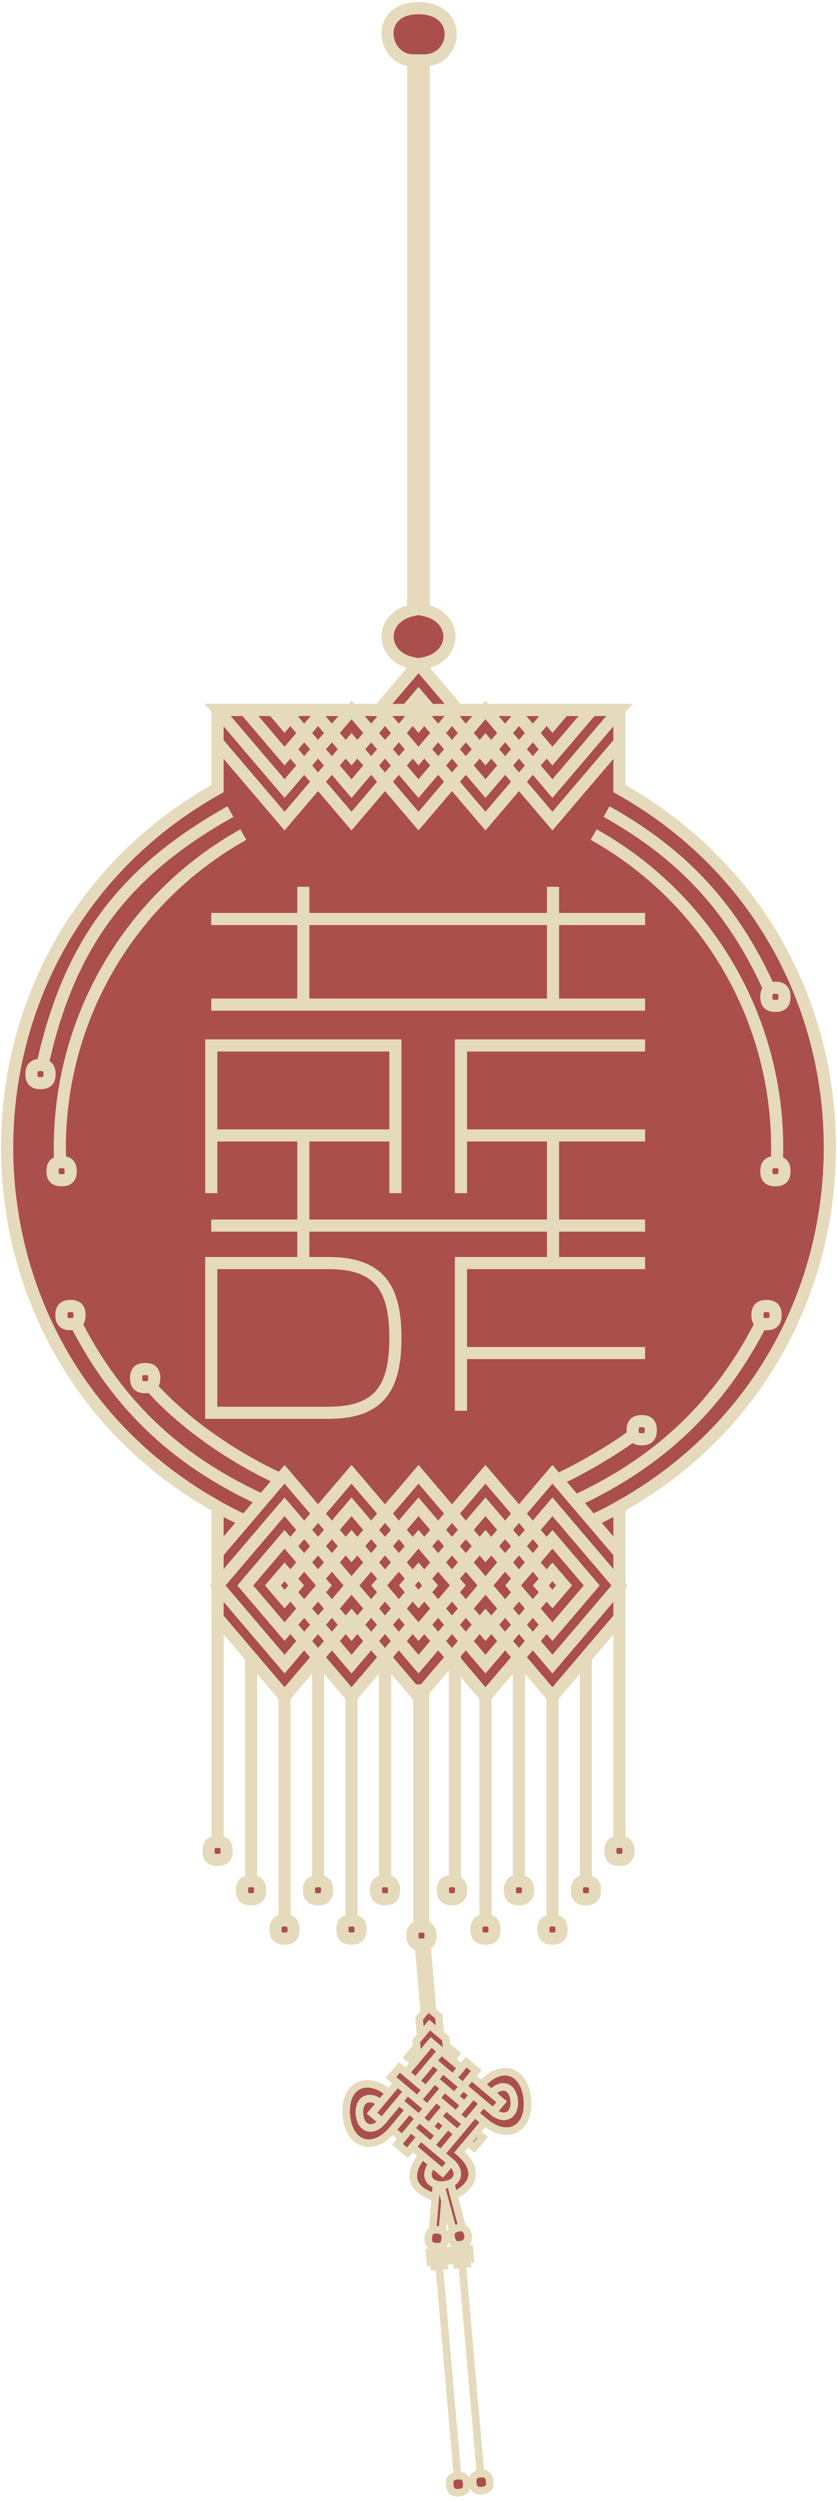 <?xml version="1.0" encoding="utf-8"?>
<!-- Generator: Adobe Illustrator 16.0.0, SVG Export Plug-In . SVG Version: 6.00 Build 0)  -->
<!DOCTYPE svg PUBLIC "-//W3C//DTD SVG 1.1//EN" "http://www.w3.org/Graphics/SVG/1.1/DTD/svg11.dtd">
<svg version="1.1" id="Layer_1" xmlns="http://www.w3.org/2000/svg" xmlns:xlink="http://www.w3.org/1999/xlink" x="0px" y="0px"
	 width="138px" height="412px" viewBox="0 0 138 412" enable-background="new 0 0 138 412" xml:space="preserve">
<g id="Page-1">
	<g id="Group" transform="translate(1, 1)">
		<g id="Group-2" transform="translate(56, 271)">
			<path id="Shape" fill="#AA4F4C" d="M20.946,137.194c0.087,0.99,0.531,1.364,1.52,1.278c0.987-0.088,1.362-0.533,1.274-1.522
				c-0.086-0.99-0.531-1.364-1.52-1.278C21.232,135.759,20.859,136.205,20.946,137.194z"/>
			<path id="Shape_1_" fill="#AA4F4C" d="M15.131,98.281c-0.271,0.023-0.542,0.047-0.812,0.07c0.022,0.261,0.045,0.521,0.067,0.78
				c-0.191,0.017-0.384,0.034-0.575,0.051c0.049,0.554,0.098,1.106,0.146,1.661c0.191-0.017,0.384-0.033,0.575-0.051
				c0.022,0.256,0.045,0.512,0.067,0.769c0.542-0.048,1.085-0.095,1.628-0.144c-0.021-0.256-0.045-0.512-0.067-0.768
				c0.192-0.016,0.384-0.033,0.575-0.05c-0.047-0.554-0.096-1.107-0.145-1.661c-0.191,0.017-0.384,0.033-0.574,0.05
				c-0.023-0.261-0.045-0.521-0.068-0.78C15.675,98.232,15.402,98.257,15.131,98.281c0.848-0.074,1.201-0.43,1.275-1.277
				c0.045-0.518-0.092-0.854-0.486-1.191c0.149-1.702,0.297-3.405,0.446-5.107c0.442,1.65,0.884,3.302,1.325,4.953
				c-0.33,0.399-0.406,0.756-0.273,1.256c0.199,0.742,0.564,1.029,1.332,1.045c-0.213,0.021-0.426,0.04-0.639,0.06
				c0.023,0.261,0.047,0.521,0.068,0.78c-0.191,0.018-0.383,0.034-0.574,0.051c0.049,0.555,0.096,1.107,0.145,1.661
				c0.191-0.017,0.384-0.034,0.575-0.05c0.022,0.256,0.045,0.511,0.067,0.768c0.543-0.048,1.085-0.096,1.627-0.143
				c-0.021-0.257-0.044-0.513-0.066-0.768c0.191-0.018,0.383-0.034,0.574-0.051c-0.048-0.555-0.097-1.107-0.145-1.662
				c-0.191,0.018-0.383,0.034-0.574,0.051c-0.023-0.26-0.046-0.521-0.068-0.78c-0.201,0.015-0.402,0.028-0.604,0.042
				c-0.078-0.908,1.725-2.085,0.127-2.684c-0.48-1.796-0.959-3.591-1.439-5.387c3.674-1.779,4.022-4.495,0.92-7.15
				c0.464-0.554,0.928-1.108,1.393-1.662c0.35,0.292,0.697,0.586,1.046,0.879c0.464-0.555,0.929-1.109,1.394-1.664
				c-0.35-0.293-0.697-0.585-1.047-0.879c0.465-0.554,0.93-1.108,1.395-1.662c3.772,3.116,7.441,1.182,7.016-3.697
				c-0.426-4.88-4.375-6.146-7.551-2.42c-0.553-0.465-1.107-0.93-1.66-1.396c0.264-0.315,0.527-0.63,0.791-0.944
				c-0.553-0.465-1.107-0.93-1.66-1.396c-0.264,0.314-0.526,0.628-0.791,0.944c-0.553-0.465-1.106-0.931-1.659-1.396
				c0.263-0.314,0.526-0.629,0.79-0.943c-0.538-0.452-1.076-0.905-1.615-1.357c-0.033-0.38-0.066-0.759-0.1-1.139
				c-0.294-0.247-0.588-0.494-0.882-0.742c-0.084-0.957-0.167-1.915-0.251-2.874c-0.295-0.247-0.588-0.494-0.883-0.742
				c-0.342-3.897-0.682-7.795-1.021-11.693c0.957-0.819,0.891-1.624-0.189-2.272V0.127h-1.628v45.646
				c-0.353,0.299-0.496,0.607-0.496,1.07c0,0.58,0.192,0.917,0.69,1.211c0.341,3.898,0.681,7.796,1.021,11.693
				c-0.247,0.295-0.493,0.59-0.741,0.885c0.084,0.957,0.167,1.916,0.251,2.874c-0.247,0.294-0.495,0.589-0.741,0.884
				c0.031,0.352,0.061,0.703,0.092,1.055c-0.522,0.506-0.987,1.061-1.451,1.615c0.349,0.293,0.697,0.586,1.045,0.878
				c-0.464,0.555-0.929,1.109-1.393,1.663c-0.349-0.293-0.697-0.586-1.045-0.878c-0.464,0.554-0.929,1.108-1.393,1.663
				c0.349,0.293,0.697,0.586,1.045,0.878c-0.464,0.555-0.929,1.109-1.393,1.663c-3.773-3.117-7.442-1.184-7.016,3.697
				c0.426,4.879,4.374,6.145,7.55,2.42c0.553,0.466,1.107,0.931,1.66,1.396c-0.264,0.314-0.527,0.628-0.792,0.943
				c0.554,0.466,1.108,0.931,1.66,1.396c0.264-0.316,0.527-0.631,0.79-0.945c0.554,0.466,1.107,0.932,1.66,1.396
				c-2.596,3.153-1.78,5.769,2.146,6.881c-0.162,1.852-0.322,3.703-0.484,5.556C12.766,96.575,13.359,98.436,15.131,98.281z"/>
			<path id="Shape_2_" fill="#AA4F4C" d="M17.151,137.527c0.087,0.99,0.532,1.364,1.521,1.278c0.986-0.087,1.359-0.533,1.274-1.522
				c-0.087-0.99-0.532-1.364-1.52-1.278C17.439,136.092,17.065,136.538,17.151,137.527z"/>
			<path id="Shape_3_" fill="none" stroke="#E5DABB" d="M13.259,45.641V0.127H11.63v45.646"/>
			<path id="Shape-Copy" fill="none" stroke="#E5DABB" stroke-width="2.5" d="M12.499,0v45.081"/>
			<path id="Shape_4_" fill="none" stroke="#E5DABB" stroke-width="1.25" d="M12.428,63.219l-0.087,0.104"/>
			<path id="Shape_5_" fill="none" stroke="#E5DABB" stroke-width="1.25" d="M15.586,63.039l-0.104-0.089"/>
			<path id="Shape_6_" fill="none" stroke="#E5DABB" stroke-width="1.25" d="M15.69,82.966l6.966-8.315"/>
			<path id="Shape_7_" fill="none" stroke="#E5DABB" stroke-width="1.25" d="M8.783,74.325l6.641,5.581"/>
			<path id="Shape_8_" fill="none" stroke="#E5DABB" stroke-width="1.25" d="M11.837,74.057l4.179-4.988"/>
			<path id="Shape_9_" fill="none" stroke="#E5DABB" stroke-width="1.25" d="M14.891,73.789l4.979,4.188"/>
			<path id="Shape_10_" fill="none" stroke="#E5DABB" stroke-width="1.25" d="M15.156,76.848l3.32,2.792"/>
			<path id="Shape_11_" fill="none" stroke="#E5DABB" stroke-width="1.25" d="M14.031,81.57l2.785-3.326"/>
			<path id="Shape_12_" fill="none" stroke="#E5DABB" stroke-width="1.25" d="M13.764,78.512l2.785-3.327"/>
			<path id="Shape_13_" fill="none" stroke="#E5DABB" stroke-width="1.25" d="M18.21,76.58l2.786-3.325"/>
			<path id="Shape_14_" fill="none" stroke="#E5DABB" stroke-width="1.25" d="M11.569,70.998l4.179-4.988"/>
			<path id="Shape_15_" fill="none" stroke="#E5DABB" stroke-width="1.25" d="M14.623,70.73l4.98,4.187"/>
			<path id="Shape_16_" fill="none" stroke="#E5DABB" stroke-width="1.25" d="M22.924,77.709c3.773,3.116,7.441,1.182,7.016-3.697
				c-0.426-4.88-4.374-6.146-7.551-2.42"/>
			<path id="Shape_17_" fill="none" stroke="#E5DABB" stroke-width="1.25" d="M24.316,76.045c1.877,1.521,3.67,0.564,3.461-1.844
				c-0.211-2.41-2.144-3.039-3.729-1.215"/>
			<path id="Shape_18_" fill="none" stroke="#E5DABB" stroke-width="1.25" d="M5.997,77.65l4.179-4.989"/>
			<path id="Shape_19_" fill="none" stroke="#E5DABB" stroke-width="1.25" d="M7.658,79.047c-3.176,3.725-7.124,2.459-7.55-2.421
				s3.243-6.813,7.016-3.697"/>
			<path id="Shape_20_" fill="none" stroke="#E5DABB" d="M13.448,47.913l1.021,11.693"/>
			<path id="Shape_21_" fill="none" stroke="#E5DABB" d="M11.824,48.056l1.021,11.694"/>
			<path id="Shape_22_" fill="none" stroke="#E5DABB" stroke-width="1.25" d="M15.667,88.087l2.024,7.571"/>
			<path id="Shape_23_" fill="none" stroke="#E5DABB" stroke-width="1.25" d="M17.24,87.665l2.025,7.569"/>
			<path id="Shape_24_" fill="none" stroke="#E5DABB" stroke-width="1.25" d="M14.98,87.863l-0.682,7.808"/>
			<path id="Shape_25_" fill="none" stroke="#E5DABB" stroke-width="1.25" d="M12.638,83.233c-2.596,3.153-1.78,5.769,2.146,6.882"
				/>
			<path id="Shape_26_" fill="none" stroke="#E5DABB" stroke-width="1.25" d="M16.367,90.705l-0.445,5.107"/>
			<path id="Shape_27_" fill="none" stroke="#E5DABB" stroke-width="1.25" d="M19.207,101.156l3.014,34.516"/>
			<path id="Shape_28_" fill="none" stroke="#E5DABB" stroke-width="1.25" d="M15.412,101.49l3.015,34.515"/>
			<path id="Shape_29_" fill="none" stroke="#E5DABB" stroke-width="1.25" d="M14.193,84.541c0.035,0.029,0.07,0.059,0.104,0.088
				c-1.518,1.881-0.562,3.678,1.842,3.467c2.404-0.21,3.033-2.146,1.212-3.734"/>
			<polyline id="Shape_30_" fill="none" stroke="#E5DABB" stroke-width="1.25" points="17.408,67.404 18.199,66.461 16.539,65.064 
							"/>
			<polyline id="Shape_31_" fill="none" stroke="#E5DABB" stroke-width="1.25" points="14.089,64.613 11.868,67.266 11.616,64.391 
				13.838,61.739 16.484,63.965 16.736,66.839 			"/>
			<polyline id="Shape_32_" fill="none" stroke="#E5DABB" stroke-width="1.25" points="13.23,72.395 8.864,68.725 7.471,70.388 
				13.497,75.453 			"/>
			<path id="Shape_33_" fill="none" stroke="#E5DABB" stroke-width="1.25" d="M5.73,74.592c-1.877-1.52-3.67-0.563-3.46,1.846
				c0.21,2.407,2.143,3.037,3.728,1.213c-0.554-0.465-1.108-0.93-1.66-1.395c1.393-1.664,2.786-3.327,4.179-4.99"/>
			<polyline id="Shape_34_" fill="none" stroke="#E5DABB" stroke-width="1.25" points="10.444,75.72 7.658,79.047 9.317,80.442 			
				"/>
			<polyline id="Shape_35_" fill="none" stroke="#E5DABB" stroke-width="1.25" points="21.264,76.312 22.924,77.709 21.531,79.371 
							"/>
			<polyline id="Shape_36_" fill="none" stroke="#E5DABB" stroke-width="1.25" points="16.283,72.126 8.527,81.387 10.187,82.782 
				12.37,80.175 			"/>
			<polyline id="Shape_37_" fill="none" stroke="#E5DABB" stroke-width="1.25" points="17.942,73.521 21.52,69.252 19.859,67.856 
				17.676,70.464 			"/>
			<path id="Shape_38_" fill="none" stroke="#E5DABB" stroke-width="1.25" d="M17.824,89.849c3.674-1.78,4.023-4.495,0.92-7.15
				c0.93-1.108,1.857-2.218,2.787-3.327c0.348,0.294,0.696,0.586,1.045,0.879c-0.465,0.555-0.929,1.109-1.393,1.664
				c-0.35-0.293-0.697-0.586-1.046-0.879"/>
			<polyline id="Shape_39_" fill="none" stroke="#E5DABB" stroke-width="1.25" points="15.603,63.223 15.352,60.349 13.586,58.865 
				12.105,60.633 12.357,63.508 			"/>
			<polyline id="Shape_40_" fill="none" stroke="#E5DABB" stroke-width="1.25" points="10.977,81.838 15.958,86.025 17.352,84.361 
				10.71,78.779 			"/>
			<polyline id="Shape_41_" fill="none" stroke="#E5DABB" stroke-width="1.25" points="19.068,68.801 14.089,64.613 9.909,69.603 
				11.303,67.939 10.257,67.061 11.65,65.398 11.708,65.446 			"/>
			<polyline id="Shape_42_" fill="none" stroke="#E5DABB" stroke-width="1.25" points="14.355,67.672 24.316,76.045 25.709,74.383 
				24.104,73.032 20.729,70.195 			"/>
			<polygon id="Shape_43_" fill="none" stroke="#E5DABB" stroke-width="1.25" points="15.719,100.281 16.293,100.229 16.219,99.382 
				15.645,99.432 15.576,98.651 14.76,98.723 14.828,99.504 14.252,99.555 14.326,100.402 14.902,100.352 14.969,101.119 
				15.785,101.048 			"/>
			<polygon id="Shape_44_" fill="none" stroke="#E5DABB" stroke-width="1.25" points="16.159,100.652 16.734,100.602 16.589,98.939 
				16.014,98.99 15.945,98.21 14.318,98.352 14.387,99.133 13.812,99.184 13.956,100.845 14.531,100.793 14.599,101.562 
				16.227,101.42 			"/>
			<path id="Shape_45_" fill="none" stroke="#E5DABB" stroke-width="1.25" d="M17.151,137.527c0.087,0.99,0.532,1.364,1.521,1.278
				c0.986-0.087,1.359-0.533,1.274-1.522c-0.087-0.99-0.532-1.364-1.52-1.278C17.439,136.092,17.065,136.538,17.151,137.527z"/>
			<polygon id="Shape_46_" fill="none" stroke="#E5DABB" stroke-width="1.25" points="19.513,99.947 20.088,99.896 20.014,99.049 
				19.439,99.1 19.37,98.318 18.554,98.391 18.622,99.17 18.047,99.221 18.121,100.069 18.695,100.019 18.763,100.787 
				19.58,100.715 			"/>
			<polygon id="Shape_47_" fill="none" stroke="#E5DABB" stroke-width="1.25" points="19.953,100.318 20.528,100.268 20.384,98.607 
				19.809,98.656 19.74,97.877 18.112,98.02 18.181,98.8 17.606,98.85 17.752,100.512 18.326,100.461 18.393,101.229 
				20.021,101.086 			"/>
			<path id="Shape_48_" fill="none" stroke="#E5DABB" stroke-width="1.25" d="M20.946,137.194c0.087,0.99,0.531,1.364,1.52,1.278
				c0.987-0.088,1.362-0.533,1.274-1.522c-0.086-0.99-0.531-1.364-1.52-1.278C21.232,135.759,20.859,136.205,20.946,137.194z"/>
			<path id="Shape_49_" fill="none" stroke="#E5DABB" stroke-width="1.25" d="M16.406,97.004c-0.086,0.989-0.531,1.363-1.519,1.276
				c-0.987-0.086-1.36-0.532-1.275-1.522c0.087-0.988,0.531-1.362,1.52-1.277C16.121,95.567,16.494,96.014,16.406,97.004z"/>
			<path id="Shape_50_" fill="none" stroke="#E5DABB" stroke-width="1.25" d="M17.419,96.915c0.257,0.96,0.76,1.251,1.718,0.994
				c0.957-0.257,1.248-0.762,0.991-1.722c-0.257-0.959-0.76-1.25-1.718-0.992C17.453,95.451,17.162,95.955,17.419,96.915z"/>
		</g>
		<path id="Line" fill="none" stroke="#E5DABB" stroke-linecap="square" d="M68.5,319.5l1,10"/>
		<path id="Shape_51_" fill="#AA4F4C" stroke="#E5DABB" stroke-width="2" d="M68.869,277.591c1.552-1.819,3.102-3.64,4.652-5.461
			c1.84,2.161,3.681,4.321,5.521,6.481c1.84-2.159,3.681-4.32,5.521-6.481c1.84,2.161,3.681,4.321,5.521,6.481
			c3.681-4.32,7.362-8.641,11.043-12.963v-18.32c46.263-25.895,46.263-92.475,0-118.37v-12.962H74.477
			c-1.869-2.194-3.738-4.388-5.608-6.583v-1.105c5.634-1.115,5.634-7.664,0-8.779V8.958c5.608,0,6.526-8.606-0.869-8.606
			c-7.402,0-5.937,8.606-0.868,8.606v90.571c-5.634,1.115-5.634,7.664,0,8.779v1.105c-1.87,2.194-3.739,4.388-5.608,6.583H34.872
			v12.962c-46.263,25.895-46.263,92.476,0,118.37v18.32c3.681,4.321,7.362,8.642,11.043,12.963c1.84-2.159,3.68-4.32,5.521-6.481
			c1.84,2.161,3.68,4.321,5.52,6.481c1.84-2.159,3.681-4.32,5.521-6.481c1.55,1.821,3.102,3.642,4.652,5.461
			C67.131,277.591,68.869,277.591,68.869,277.591z"/>
		<path id="Shape_52_" fill="#AA4F4C" d="M72.023,310.518c0,1.058,0.439,1.496,1.496,1.496c1.059,0,1.496-0.438,1.496-1.496
			s-0.438-1.496-1.496-1.496C72.463,309.021,72.023,309.46,72.023,310.518z"/>
		<path id="Shape_53_" fill="#AA4F4C" d="M77.546,316.998c0,1.059,0.438,1.496,1.496,1.496s1.496-0.438,1.496-1.496
			c0-1.057-0.438-1.495-1.496-1.495S77.546,315.941,77.546,316.998z"/>
		<path id="Shape_54_" fill="#AA4F4C" d="M83.066,310.518c0,1.058,0.438,1.496,1.496,1.496s1.496-0.438,1.496-1.496
			s-0.438-1.496-1.496-1.496S83.066,309.46,83.066,310.518z"/>
		<path id="Shape_55_" fill="#AA4F4C" d="M88.587,316.998c0,1.059,0.438,1.496,1.496,1.496s1.496-0.438,1.496-1.496
			c0-1.057-0.438-1.495-1.496-1.495C89.027,315.503,88.587,315.941,88.587,316.998z"/>
		<path id="Shape_56_" fill="#AA4F4C" d="M94.109,310.518c0,1.058,0.438,1.496,1.496,1.496c1.058,0,1.496-0.438,1.496-1.496
			s-0.438-1.496-1.496-1.496C94.547,309.021,94.109,309.46,94.109,310.518z"/>
		<path id="Shape_57_" fill="#AA4F4C" d="M99.63,304.036c0,1.058,0.438,1.496,1.496,1.496s1.496-0.438,1.496-1.496
			s-0.438-1.496-1.496-1.496S99.63,302.979,99.63,304.036z"/>
		<path id="Shape_58_" fill="#AA4F4C" d="M33.378,304.036c0,1.058,0.438,1.496,1.495,1.496c1.058,0,1.496-0.438,1.496-1.496
			s-0.438-1.496-1.496-1.496C33.816,302.54,33.378,302.979,33.378,304.036z"/>
		<path id="Shape_59_" fill="#AA4F4C" d="M38.898,310.518c0,1.058,0.439,1.496,1.496,1.496c1.058,0,1.496-0.438,1.496-1.496
			s-0.438-1.496-1.496-1.496C39.337,309.021,38.898,309.46,38.898,310.518z"/>
		<path id="Shape_60_" fill="#AA4F4C" d="M44.419,316.998c0,1.059,0.438,1.496,1.496,1.496c1.057,0,1.496-0.438,1.496-1.496
			c0-1.057-0.439-1.495-1.496-1.495C44.857,315.503,44.419,315.941,44.419,316.998z"/>
		<path id="Shape_61_" fill="#AA4F4C" d="M49.941,310.518c0,1.058,0.438,1.496,1.496,1.496c1.057,0,1.495-0.438,1.495-1.496
			s-0.438-1.496-1.495-1.496C50.379,309.021,49.941,309.46,49.941,310.518z"/>
		<path id="Shape_62_" fill="#AA4F4C" d="M55.461,316.998c0,1.059,0.439,1.496,1.496,1.496c1.058,0,1.496-0.438,1.496-1.496
			c0-1.057-0.438-1.495-1.496-1.495C55.9,315.503,55.461,315.941,55.461,316.998z"/>
		<path id="Shape_63_" fill="#AA4F4C" d="M60.983,310.518c0,1.058,0.438,1.496,1.496,1.496c1.057,0,1.496-0.438,1.496-1.496
			s-0.439-1.496-1.496-1.496C61.42,309.021,60.983,309.46,60.983,310.518z"/>
		<path id="Shape_64_" fill="none" stroke="#E5DABB" stroke-width="2" d="M103.307,234.706c0,1.058,0.439,1.495,1.496,1.495
			c1.059,0,1.496-0.438,1.496-1.495s-0.438-1.496-1.496-1.496C103.746,233.21,103.307,233.648,103.307,234.706z"/>
		<path id="Shape_65_" fill="none" stroke="#E5DABB" stroke-width="2" d="M125.348,163.281c0,1.058,0.439,1.496,1.496,1.496
			c1.059,0,1.496-0.438,1.496-1.496c0-1.058-0.438-1.496-1.496-1.496C125.787,161.785,125.348,162.223,125.348,163.281z"/>
		<path id="Shape_66_" fill="none" stroke="#E5DABB" stroke-width="2" d="M24.43,226.119c0,1.057-0.439,1.496-1.496,1.496
			c-1.058,0-1.496-0.439-1.496-1.496c0-1.059,0.438-1.496,1.496-1.496C23.991,224.623,24.43,225.061,24.43,226.119z"/>
		<path id="Shape_67_" fill="none" stroke="#E5DABB" stroke-width="2" d="M7.174,176.011c0,1.058-0.439,1.496-1.496,1.496
			c-1.058,0-1.496-0.438-1.496-1.496c0-1.058,0.438-1.496,1.496-1.496C6.735,174.515,7.174,174.952,7.174,176.011z"/>
		<path id="Shape_68_" fill="none" stroke="#E5DABB" stroke-width="2" d="M10.652,192.018c0,1.058-0.439,1.496-1.496,1.496
			c-1.058,0-1.496-0.438-1.496-1.496c0-1.057,0.438-1.495,1.496-1.495C10.213,190.523,10.652,190.961,10.652,192.018z"/>
		<path id="Shape_69_" fill="none" stroke="#E5DABB" stroke-width="2" d="M12.116,215.734c0,1.057-0.438,1.496-1.496,1.496
			c-1.057,0-1.496-0.439-1.496-1.496c0-1.059,0.439-1.496,1.496-1.496C11.678,214.238,12.116,214.675,12.116,215.734z"/>
		<path id="Shape_70_" fill="none" stroke="#E5DABB" stroke-width="2" d="M125.348,192.018c0,1.058,0.439,1.496,1.496,1.496
			c1.059,0,1.496-0.438,1.496-1.496c0-1.057-0.438-1.495-1.496-1.495C125.787,190.523,125.348,190.961,125.348,192.018z"/>
		<path id="Shape_71_" fill="none" stroke="#E5DABB" stroke-width="2" d="M123.884,215.734c0,1.057,0.438,1.496,1.496,1.496
			s1.496-0.439,1.496-1.496c0-1.059-0.438-1.496-1.496-1.496S123.884,214.675,123.884,215.734z"/>
		<path id="Shape_72_" fill="none" stroke="#E5DABB" stroke-width="2" d="M99.63,304.036c0,1.058,0.438,1.496,1.496,1.496
			s1.496-0.438,1.496-1.496s-0.438-1.496-1.496-1.496S99.63,302.979,99.63,304.036z"/>
		<path id="Shape_73_" fill="none" stroke="#E5DABB" stroke-width="2" d="M94.109,310.518c0,1.058,0.438,1.496,1.496,1.496
			c1.058,0,1.496-0.438,1.496-1.496s-0.438-1.496-1.496-1.496C94.547,309.021,94.109,309.46,94.109,310.518z"/>
		<path id="Shape_74_" fill="none" stroke="#E5DABB" stroke-width="2" d="M88.587,316.998c0,1.059,0.438,1.496,1.496,1.496
			s1.496-0.438,1.496-1.496c0-1.057-0.438-1.495-1.496-1.495C89.027,315.503,88.587,315.941,88.587,316.998z"/>
		<path id="Shape_75_" fill="none" stroke="#E5DABB" stroke-width="2" d="M83.066,310.518c0,1.058,0.438,1.496,1.496,1.496
			s1.496-0.438,1.496-1.496s-0.438-1.496-1.496-1.496S83.066,309.46,83.066,310.518z"/>
		<path id="Shape_76_" fill="none" stroke="#E5DABB" stroke-width="2" d="M77.546,316.998c0,1.059,0.438,1.496,1.496,1.496
			s1.496-0.438,1.496-1.496c0-1.057-0.438-1.495-1.496-1.495S77.546,315.941,77.546,316.998z"/>
		<path id="Shape_77_" fill="none" stroke="#E5DABB" stroke-width="2" d="M72.023,310.518c0,1.058,0.439,1.496,1.496,1.496
			c1.059,0,1.496-0.438,1.496-1.496s-0.438-1.496-1.496-1.496C72.463,309.021,72.023,309.46,72.023,310.518z"/>
		<path id="Shape_78_" fill="none" stroke="#E5DABB" stroke-width="2" d="M33.378,304.036c0,1.058,0.438,1.496,1.495,1.496
			c1.058,0,1.496-0.438,1.496-1.496s-0.438-1.496-1.496-1.496C33.816,302.54,33.378,302.979,33.378,304.036z"/>
		<path id="Shape_79_" fill="none" stroke="#E5DABB" stroke-width="2" d="M38.898,310.518c0,1.058,0.439,1.496,1.496,1.496
			c1.058,0,1.496-0.438,1.496-1.496s-0.438-1.496-1.496-1.496C39.337,309.021,38.898,309.46,38.898,310.518z"/>
		<path id="Shape_80_" fill="none" stroke="#E5DABB" stroke-width="2" d="M60.983,310.518c0,1.058,0.438,1.496,1.496,1.496
			c1.057,0,1.496-0.438,1.496-1.496s-0.439-1.496-1.496-1.496C61.42,309.021,60.983,309.46,60.983,310.518z"/>
		<path id="Shape_81_" fill="none" stroke="#E5DABB" stroke-width="2" d="M55.461,316.998c0,1.059,0.439,1.496,1.496,1.496
			c1.058,0,1.496-0.438,1.496-1.496c0-1.057-0.438-1.495-1.496-1.495C55.9,315.503,55.461,315.941,55.461,316.998z"/>
		<path id="Shape_82_" fill="none" stroke="#E5DABB" stroke-width="2" d="M49.941,310.518c0,1.058,0.438,1.496,1.496,1.496
			c1.057,0,1.495-0.438,1.495-1.496s-0.438-1.496-1.495-1.496C50.379,309.021,49.941,309.46,49.941,310.518z"/>
		<path id="Shape_83_" fill="none" stroke="#E5DABB" stroke-width="2" d="M44.419,316.998c0,1.059,0.438,1.496,1.496,1.496
			c1.057,0,1.496-0.438,1.496-1.496c0-1.057-0.439-1.495-1.496-1.495C44.857,315.503,44.419,315.941,44.419,316.998z"/>
		<path id="Shape_84_" fill="none" stroke="#E5DABB" stroke-width="2" d="M49.01,145.144v19.423"/>
		<path id="Shape_85_" fill="none" stroke="#E5DABB" stroke-width="2" d="M90.18,145.144v19.423"/>
		<polyline id="Shape_86_" fill="none" stroke="#E5DABB" stroke-width="2" points="105.361,171.298 75,171.298 75,195.636 		"/>
		<path id="Shape_87_" fill="none" stroke="#E5DABB" stroke-width="2" d="M75,186.127h30.361"/>
		<polyline id="Shape_88_" fill="none" stroke="#E5DABB" stroke-width="2" points="105.361,207.163 75,207.163 75,231.501 		"/>
		<path id="Shape_89_" fill="none" stroke="#E5DABB" stroke-width="2" d="M75,221.992h30.361"/>
		<path id="Shape_90_" fill="none" stroke="#E5DABB" stroke-width="2" d="M33.83,200.985h71.531"/>
		<path id="Shape_91_" fill="none" stroke="#E5DABB" stroke-width="2" d="M33.83,186.127h30.36"/>
		<path id="Shape_92_" fill="none" stroke="#E5DABB" stroke-width="2" d="M90.18,186.127v21.036"/>
		<path id="Shape_93_" fill="none" stroke="#E5DABB" stroke-width="2" d="M49.01,186.127v21.036"/>
		<path id="Shape_94_" fill="none" stroke="#E5DABB" stroke-width="2" d="M33.83,164.567h71.531"/>
		<path id="Shape_95_" fill="none" stroke="#E5DABB" stroke-width="2" d="M33.83,150.457h71.531"/>
		<path id="Shape_96_" fill="none" stroke="#E5DABB" stroke-width="2" d="M53.201,207.163H33.829v24.67h19.372
			c8.577,0,10.989-4.392,10.989-12.334S61.778,207.163,53.201,207.163z"/>
		<polyline id="Shape_97_" fill="none" stroke="#E5DABB" stroke-width="2" points="64.19,195.636 64.19,171.298 33.83,171.298 
			33.83,195.636 		"/>
		<polyline id="Shape_98_" fill="none" stroke="#E5DABB" stroke-width="2" points="34.873,254.932 45.916,241.97 56.957,254.932 
			68,241.97 79.042,254.932 90.084,241.97 101.127,254.932 		"/>
		<path id="Shape_99_" fill="none" stroke="#E5DABB" stroke-width="2" d="M39.385,249.637
			c-50.149-23.336-52.779-93.661-4.512-120.677v-12.962h66.254c-3.682,4.321-7.361,8.641-11.043,12.962
			c-3.68-4.32-7.361-8.64-11.042-12.962c-3.681,4.321-7.362,8.641-11.042,12.962c-3.681-4.32-7.362-8.64-11.043-12.962
			c-3.68,4.321-7.362,8.641-11.042,12.962c-3.681-4.32-7.362-8.64-11.043-12.962h66.254v12.962
			c48.267,27.016,45.64,97.341-4.511,120.677"/>
		<polygon id="Shape_100_" fill="none" stroke="#E5DABB" stroke-width="2" points="56.957,260.291 68,247.329 79.042,260.291 
			90.084,247.329 101.127,260.291 90.084,273.254 79.042,260.291 68,273.254 56.957,260.291 45.916,273.254 34.873,260.291 
			45.916,247.329 		"/>
		<polyline id="Shape_101_" fill="none" stroke="#E5DABB" stroke-width="2" points="101.127,121.357 90.084,134.319 79.042,121.357 
			68,134.319 56.957,121.357 45.916,134.319 34.873,121.357 		"/>
		<polyline id="Shape_102_" fill="none" stroke="#E5DABB" stroke-width="2" points="67.131,109.416 61.523,115.998 68,123.602 
			74.477,115.998 68.868,109.416 		"/>
		<polygon id="Shape_103_" fill="none" stroke="#E5DABB" stroke-width="2" points="52.393,260.291 45.916,252.688 39.439,260.291 
			45.916,267.895 		"/>
		<polygon id="Shape_104_" fill="none" stroke="#E5DABB" stroke-width="2" points="74.477,260.291 68,252.688 61.523,260.291 
			68,267.895 		"/>
		<polygon id="Shape_105_" fill="none" stroke="#E5DABB" stroke-width="2" points="96.561,260.291 90.084,252.688 83.607,260.291 
			90.084,267.895 		"/>
		<polygon id="Shape_106_" fill="none" stroke="#E5DABB" stroke-width="2" points="47.827,260.291 45.916,258.048 44.004,260.291 
			45.916,262.535 		"/>
		<polygon id="Shape_107_" fill="none" stroke="#E5DABB" stroke-width="2" points="69.911,260.291 68,258.048 66.088,260.291 
			68,262.535 		"/>
		<polygon id="Shape_108_" fill="none" stroke="#E5DABB" stroke-width="2" points="91.996,260.291 90.084,258.048 88.173,260.291 
			90.084,262.535 		"/>
		<polygon id="Shape_109_" fill="none" stroke="#E5DABB" stroke-width="2" points="69.911,115.998 68,118.243 66.088,115.998 
			68,113.755 		"/>
		<polyline id="Shape_110_" fill="none" stroke="#E5DABB" stroke-width="2" points="62.479,259.169 56.957,252.688 51.437,259.169 
					"/>
		<polyline id="Shape_111_" fill="none" stroke="#E5DABB" stroke-width="2" points="67.044,259.169 56.957,247.329 46.871,259.169 
					"/>
		<polyline id="Shape_112_" fill="none" stroke="#E5DABB" stroke-width="2" points="89.128,259.169 79.042,247.329 68.956,259.169 
					"/>
		<polyline id="Shape_113_" fill="none" stroke="#E5DABB" stroke-width="2" points="84.564,259.169 79.042,252.688 73.521,259.169 
					"/>
		<polyline id="Shape_114_" fill="none" stroke="#E5DABB" stroke-width="2" points="67.044,253.811 56.957,241.97 46.871,253.811 		
			"/>
		<polyline id="Shape_115_" fill="none" stroke="#E5DABB" stroke-width="2" points="89.128,253.811 79.042,241.97 68.956,253.811 		
			"/>
		<polyline id="Shape_116_" fill="none" stroke="#E5DABB" stroke-width="2" points="52.393,115.998 45.916,123.602 39.439,115.998 
					"/>
		<polyline id="Shape_117_" fill="none" stroke="#E5DABB" stroke-width="2" points="96.561,115.998 90.084,123.602 83.607,115.998 
					"/>
		<polyline id="Shape_118_" fill="none" stroke="#E5DABB" stroke-width="2" points="47.827,115.998 45.916,118.243 44.004,115.998 
					"/>
		<polyline id="Shape_119_" fill="none" stroke="#E5DABB" stroke-width="2" points="62.479,117.12 56.957,123.602 51.437,117.12 		
			"/>
		<polyline id="Shape_120_" fill="none" stroke="#E5DABB" stroke-width="2" points="67.044,117.12 56.957,128.96 46.871,117.12 		
			"/>
		<polyline id="Shape_121_" fill="none" stroke="#E5DABB" stroke-width="2" points="89.128,117.12 79.042,128.96 68.956,117.12 		
			"/>
		<polyline id="Shape_122_" fill="none" stroke="#E5DABB" stroke-width="2" points="84.564,117.12 79.042,123.602 73.521,117.12 		
			"/>
		<polyline id="Shape_123_" fill="none" stroke="#E5DABB" stroke-width="2" points="91.996,115.998 90.084,118.243 88.173,115.998 
					"/>
		<polyline id="Shape_124_" fill="none" stroke="#E5DABB" stroke-width="2" points="67.044,122.479 56.957,134.319 46.871,122.479 
					"/>
		<polyline id="Shape_125_" fill="none" stroke="#E5DABB" stroke-width="2" points="89.128,122.479 79.042,134.319 68.956,122.479 
					"/>
		<polyline id="Shape_126_" fill="none" stroke="#E5DABB" stroke-width="2" points="89.128,266.771 79.042,278.611 68.956,266.771 
					"/>
		<polyline id="Shape_127_" fill="none" stroke="#E5DABB" stroke-width="2" points="67.044,266.771 56.957,278.611 46.871,266.771 
					"/>
		<polyline id="Shape_128_" fill="none" stroke="#E5DABB" stroke-width="2" points="84.564,261.414 79.042,267.895 73.521,261.414 
					"/>
		<polyline id="Shape_129_" fill="none" stroke="#E5DABB" stroke-width="2" points="89.128,261.414 79.042,273.254 68.956,261.414 
					"/>
		<polyline id="Shape_130_" fill="none" stroke="#E5DABB" stroke-width="2" points="67.044,261.414 56.957,273.254 46.871,261.414 
					"/>
		<polyline id="Shape_131_" fill="none" stroke="#E5DABB" stroke-width="2" points="62.479,261.414 56.957,267.895 51.437,261.414 
					"/>
		<path id="Shape_132_" fill="none" stroke="#E5DABB" stroke-width="2" d="M45.916,278.611v36.892"/>
		<path id="Shape_133_" fill="none" stroke="#E5DABB" stroke-width="2" d="M56.957,278.611v36.892"/>
		<path id="Shape_134_" fill="none" stroke="#E5DABB" stroke-width="2" d="M79.042,278.611v36.892"/>
		<path id="Shape_135_" fill="none" stroke="#E5DABB" stroke-width="2" d="M84.564,272.131v36.891"/>
		<path id="Shape_136_" fill="none" stroke="#E5DABB" stroke-width="2" d="M51.437,272.131v36.891"/>
		<path id="Shape_137_" fill="none" stroke="#E5DABB" stroke-width="2" d="M74,272v36.891"/>
		<path id="Shape_138_" fill="none" stroke="#E5DABB" stroke-width="2" d="M62.479,272.131v36.891"/>
		<path id="Shape_139_" fill="none" stroke="#E5DABB" stroke-width="2" d="M40.394,272.131v36.891"/>
		<path id="Shape_140_" fill="none" stroke="#E5DABB" stroke-width="2" d="M34.873,265.65v36.89"/>
		<path id="Shape_141_" fill="none" stroke="#E5DABB" stroke-width="2" d="M95.605,272.131v36.891"/>
		<path id="Shape_142_" fill="none" stroke="#E5DABB" stroke-width="2" d="M127.087,190.542
			c0.903-22.252-10.771-43.124-30.205-54.001"/>
		<path id="Shape_143_" fill="none" stroke="#E5DABB" stroke-width="2" d="M125.9,162.12c-5.978-13.299-14.172-22.247-26.896-29.369
			"/>
		<path id="Shape_144_" fill="none" stroke="#E5DABB" stroke-width="2" d="M93.976,246.311c13.827-6.437,23.649-15.742,30.577-29.33
			"/>
		<path id="Shape_145_" fill="none" stroke="#E5DABB" stroke-width="2" d="M91.254,242.697c3.756-1.75,8.932-4.77,12.246-7.258"/>
		<path id="Shape_146_" fill="none" stroke="#E5DABB" stroke-width="2" d="M23.749,227.373c5.543,6.254,13.595,11.736,21.172,15.263
			"/>
		<path id="Shape_147_" fill="none" stroke="#E5DABB" stroke-width="2" d="M11.446,216.98c6.929,13.586,16.593,22.641,30.421,29.076
			"/>
		<path id="Shape_148_" fill="none" stroke="#E5DABB" stroke-width="2" d="M39.117,136.542
			C19.684,147.419,8.01,168.291,8.912,190.543"/>
		<path id="Shape_149_" fill="none" stroke="#E5DABB" stroke-width="2" d="M36.995,132.751
			c-17.68,9.896-26.662,22.007-31.002,41.797"/>
		<path id="Shape_150_" fill="none" stroke="#E5DABB" stroke-width="2" d="M90.084,278.611v36.892"/>
		<polyline id="Shape_151_" fill="none" stroke="#E5DABB" stroke-width="2" points="101.127,247.329 101.127,265.65 90.084,278.611 
			79.042,265.65 68,278.611 56.957,265.65 45.916,278.611 34.873,265.65 34.873,247.329 		"/>
		<path id="Shape_152_" fill="none" stroke="#E5DABB" stroke-width="2" d="M101.127,265.65v36.89"/>
		<path id="Shape_153_" fill="none" stroke="#E5DABB" stroke-width="2" d="M67,317.998c0,1.059,0.438,1.496,1.496,1.496
			c1.059,0,1.496-0.438,1.496-1.496c0-1.057-0.438-1.495-1.496-1.495C67.438,316.503,67,316.941,67,317.998z"/>
	</g>
</g>
</svg>
